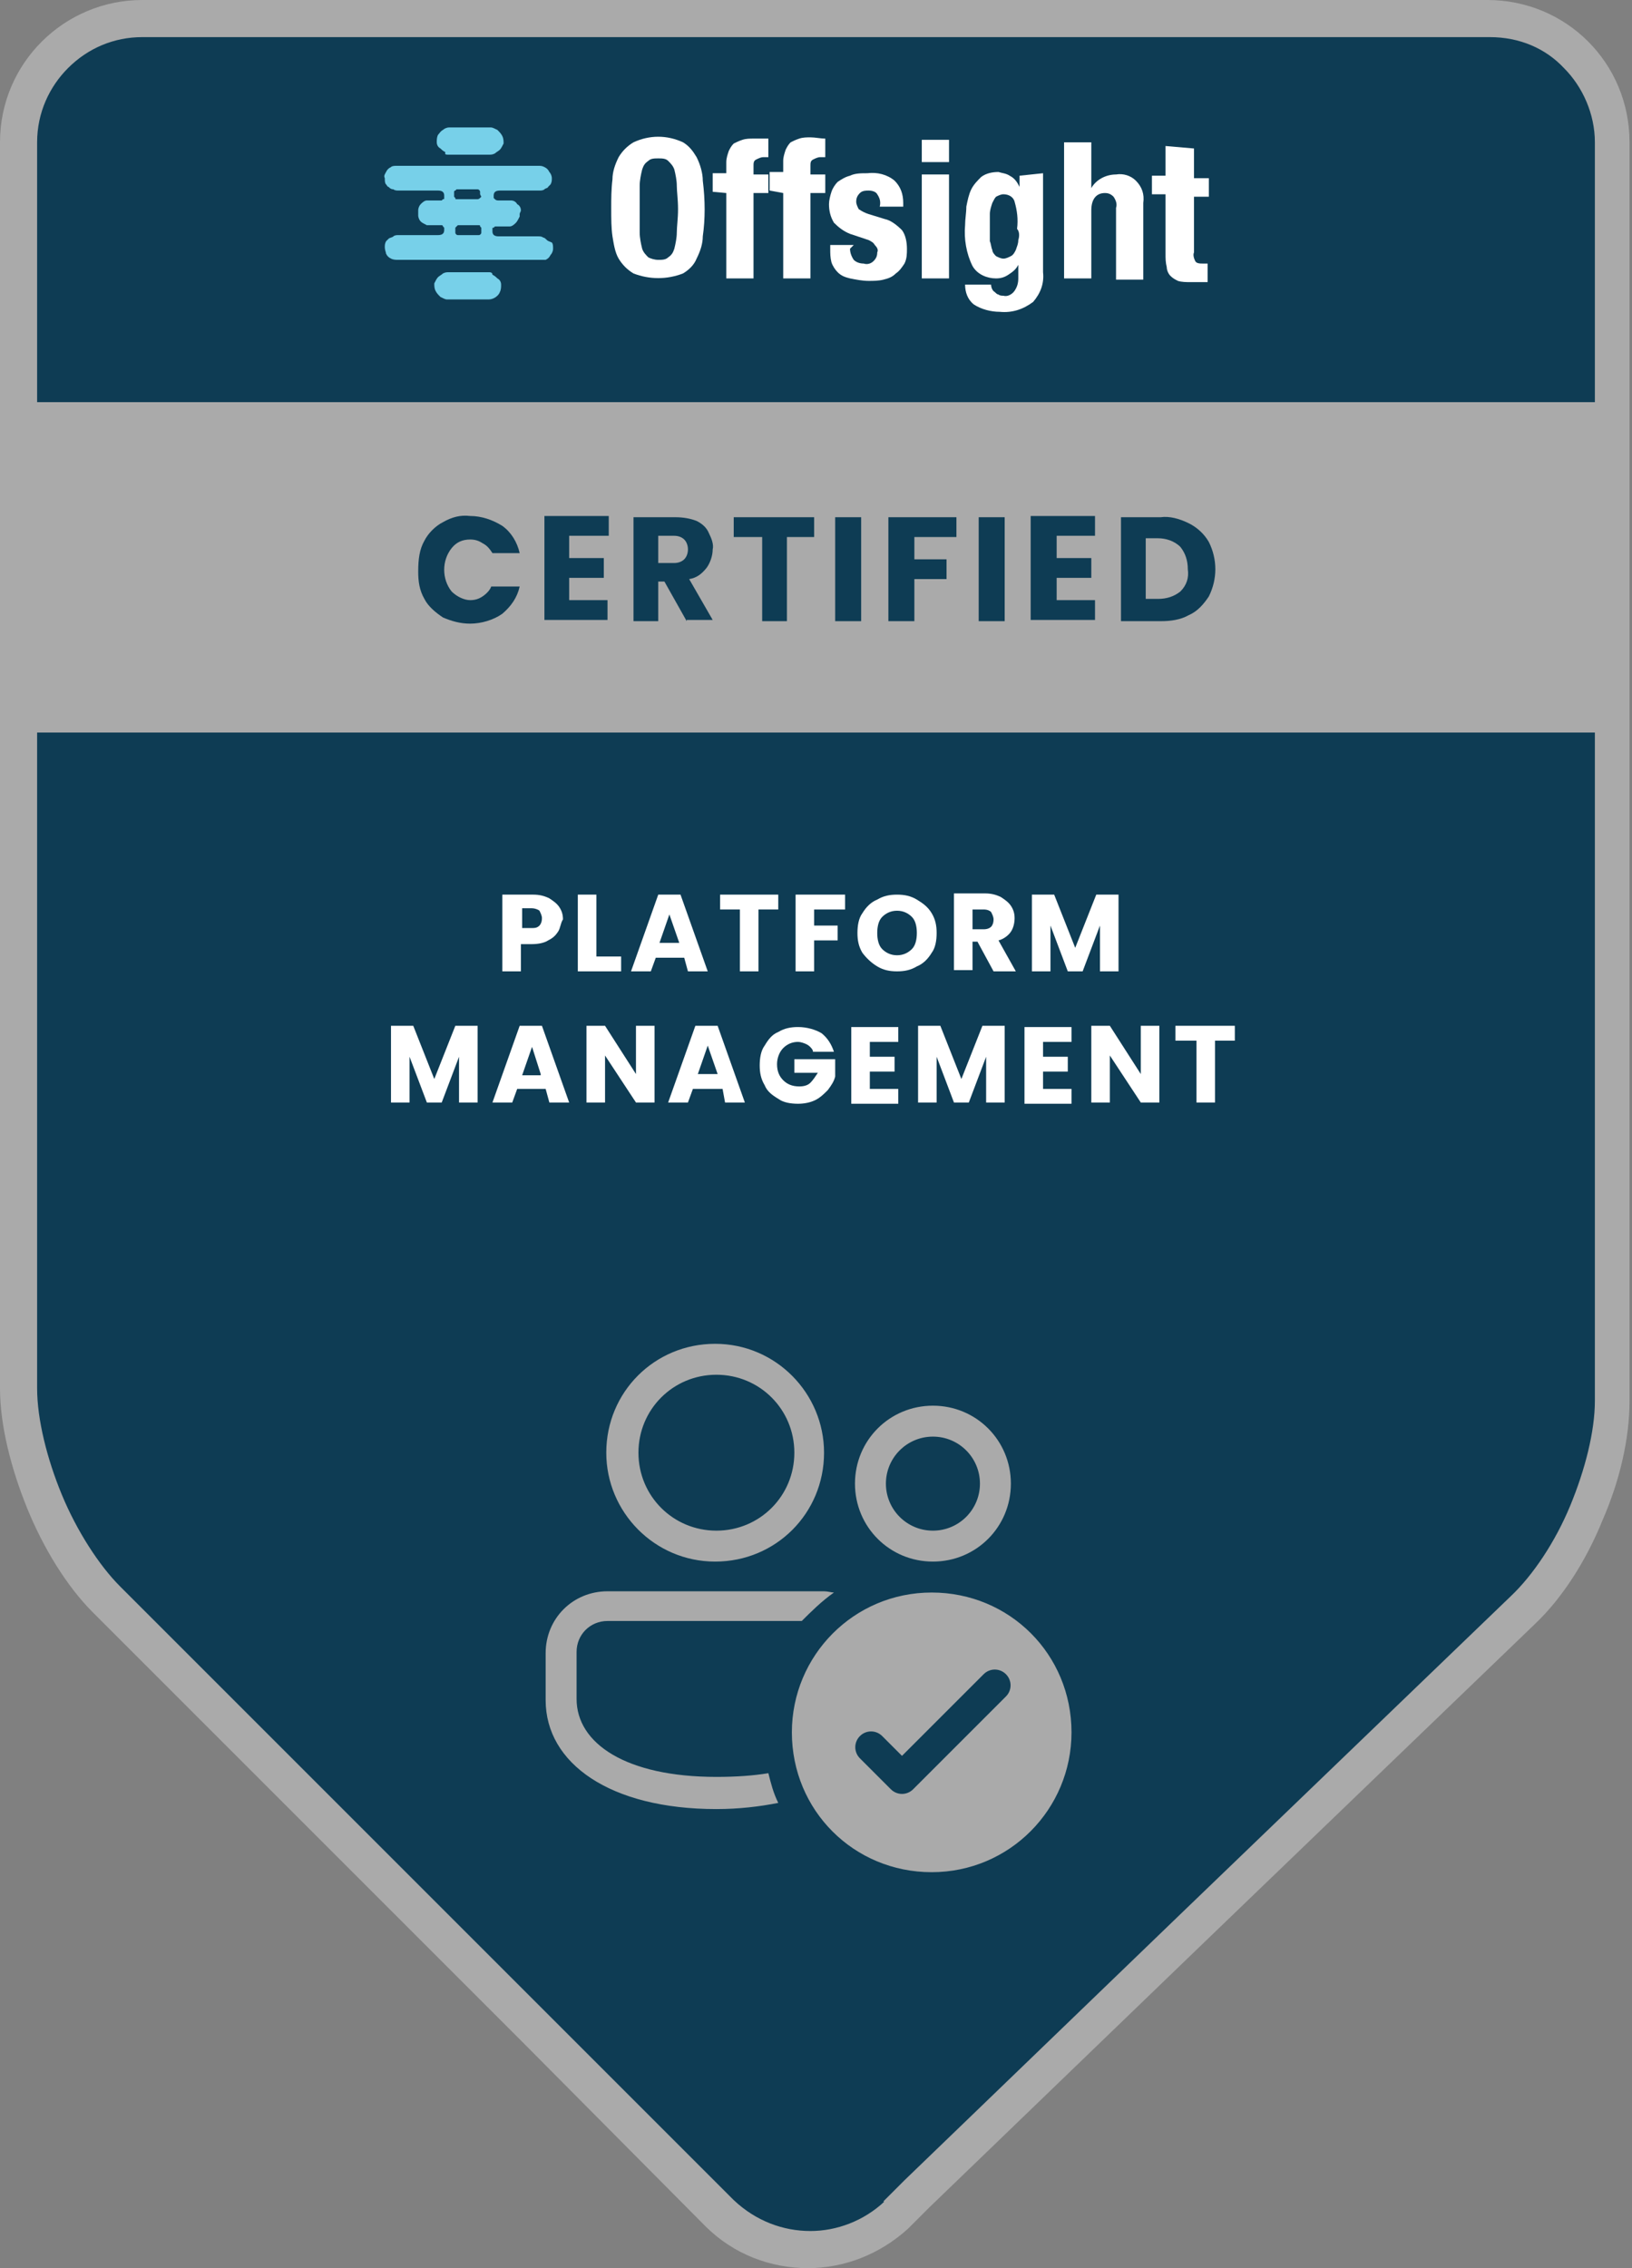 <?xml version="1.0" encoding="utf-8"?>
<!-- Generator: Adobe Illustrator 24.0.2, SVG Export Plug-In . SVG Version: 6.00 Build 0)  -->
<svg version="1.1" id="Layer_1" xmlns="http://www.w3.org/2000/svg" xmlns:xlink="http://www.w3.org/1999/xlink" x="0px" y="0px"
	 viewBox="0 0 131.9 183.3" style="enable-background:new 0 0 131.9 183.3;" xml:space="preserve">
<rect x="0" y="0" width="131.9" height="183.3" fill="#808080" stroke="none"/>
<style type="text/css">
	.st0{fill:#0E3C54;}
	.st1{fill:#AAAAAA;}
	.st2{fill:#FFFFFF;}
	.st3{fill:#77D0E9;}
</style>
<title>badge1</title>
<g id="Layer_2_1_">
	<g id="Layer_1-2">
		<path class="st0" d="M120.4,1.5c5.5,0,10,4.5,10,10v101.7c0,5.5-3.2,13.1-7.2,16.9l-26.6,25.6l-11.2,10.8l-11.2,10.8l-1.7,1.7
			c-4,3.8-10.3,3.8-14.3-0.1l-14.7-14.8l-10.9-10.9l-10.9-10.9l-13-13c-3.9-3.9-7.1-11.6-7.1-17.1V11.5c0-5.5,4.5-10,10-10
			c0,0,0,0,0,0H120.4z"/>
		<g>
			<path class="st1" d="M120.4,1.5V3c2.4,0,4.5,0.9,6,2.5c1.5,1.5,2.5,3.7,2.5,6v101.7c0,2.5-0.8,5.6-2,8.5c-1.2,2.9-3,5.6-4.8,7.3
				l0,0l-26.6,25.6l0,0l-11.2,10.8l-11.2,10.8l-1.7,1.7l1.1,1.1l-1-1.1c-1.7,1.6-3.9,2.4-6,2.4c-2.2,0-4.4-0.8-6.2-2.5l0,0L44.5,163
				l0,0l-10.9-10.9l-10.9-10.9l-13-13c-1.7-1.7-3.5-4.5-4.7-7.4c-1.2-2.9-2-6.1-2-8.6V11.5C3,9.1,4,7,5.5,5.5C7.1,3.9,9.2,3,11.5,3
				h108.9V1.5V0H11.5C5.2,0,0,5.1,0,11.5v100.7c0,3,0.9,6.5,2.2,9.7c1.3,3.2,3.2,6.3,5.3,8.4l13,13l10.9,10.9l10.9,10.9l0,0
				l14.7,14.8l0,0c2.3,2.3,5.3,3.4,8.3,3.4l0,0c2.9,0,5.8-1.1,8.1-3.2l0,0l1.7-1.7l11.2-10.8l0,0l11.2-10.8l26.6-25.6l0,0
				c2.2-2.1,4.1-5.1,5.4-8.3c1.4-3.2,2.2-6.6,2.2-9.7V11.5c0-6.4-5.1-11.5-11.5-11.5V1.5z"/>
		</g>
		<path class="st2" d="M56.8,14.6c0-0.6-0.2-1.3-0.5-1.9c-0.3-0.5-0.6-0.9-1.1-1.2c-1.3-0.6-2.7-0.6-4,0c-0.5,0.3-0.9,0.7-1.2,1.2
			c-0.3,0.6-0.5,1.2-0.5,1.8c-0.1,0.8-0.1,1.6-0.1,2.3c0,0.9,0,1.6,0.1,2.3c0.1,0.6,0.2,1.3,0.5,1.8c0.3,0.5,0.7,0.9,1.2,1.2
			c1.3,0.5,2.7,0.5,4,0c0.5-0.3,0.9-0.7,1.1-1.2c0.3-0.6,0.5-1.2,0.5-1.8C57,17.7,57,16.2,56.8,14.6L56.8,14.6z M54.7,18.8
			c0,0.4-0.1,0.9-0.2,1.3c-0.1,0.3-0.2,0.5-0.5,0.7c-0.2,0.2-0.5,0.2-0.8,0.2c-0.3,0-0.6-0.1-0.8-0.2c-0.2-0.2-0.4-0.4-0.5-0.7
			c-0.1-0.4-0.2-0.9-0.2-1.3c0-0.5,0-1.2,0-1.9s0-1.4,0-1.9c0-0.4,0.1-0.9,0.2-1.3c0.1-0.3,0.2-0.5,0.5-0.7c0.2-0.2,0.5-0.2,0.8-0.2
			c0.3,0,0.6,0,0.8,0.2c0.2,0.2,0.4,0.4,0.5,0.7c0.1,0.4,0.2,0.9,0.2,1.3c0,0.5,0.1,1.1,0.1,1.9S54.7,18.3,54.7,18.8z"/>
		<path class="st2" d="M58.7,15.6v6.9h2.2v-6.9h1.2v-1.5h-1.2v-0.7c0-0.2,0-0.4,0.2-0.5c0.2-0.1,0.4-0.2,0.6-0.2h0.2h0.2v-1.5
			c-0.4,0-0.8,0-1.2,0c-0.3,0-0.6,0-0.9,0.1c-0.3,0.1-0.5,0.2-0.7,0.3c-0.2,0.2-0.3,0.4-0.4,0.6c-0.1,0.3-0.2,0.6-0.2,0.9v0.9h-1.1
			v1.5L58.7,15.6z"/>
		<path class="st2" d="M63.3,15.6v6.9h2.2v-6.9h1.2v-1.5h-1.2v-0.7c0-0.2,0-0.4,0.2-0.5c0.2-0.1,0.4-0.2,0.6-0.2h0.2h0.2v-1.5
			c-0.4,0-0.8-0.1-1.2-0.1c-0.3,0-0.6,0-0.9,0.1c-0.3,0.1-0.5,0.2-0.7,0.3c-0.2,0.2-0.3,0.4-0.4,0.6c-0.1,0.3-0.2,0.6-0.2,0.9v0.9
			h-1.1v1.5L63.3,15.6z"/>
		<path class="st2" d="M69,19.8h-1.9v0.3c0,0.4,0,0.7,0.1,1.1c0.1,0.3,0.3,0.6,0.5,0.8c0.3,0.3,0.6,0.4,1,0.5c0.5,0.1,1,0.2,1.5,0.2
			c0.4,0,0.8,0,1.2-0.1c0.4-0.1,0.7-0.2,1-0.5c0.3-0.2,0.5-0.5,0.7-0.8c0.2-0.4,0.2-0.8,0.2-1.2c0-0.5-0.1-1.1-0.4-1.5
			c-0.4-0.4-0.9-0.8-1.4-0.9l-1.3-0.4c-0.3-0.1-0.5-0.2-0.8-0.4c-0.1-0.2-0.2-0.4-0.2-0.6c0-0.3,0.1-0.5,0.3-0.7
			c0.2-0.2,0.5-0.2,0.7-0.2c0.3,0,0.6,0.1,0.7,0.3c0.2,0.3,0.3,0.6,0.2,1h1.9v-0.3c0-0.7-0.2-1.3-0.7-1.8c-0.6-0.5-1.4-0.7-2.2-0.6
			c-0.5,0-1,0-1.4,0.2c-0.4,0.1-0.7,0.3-1,0.5c-0.2,0.2-0.4,0.5-0.5,0.8c-0.1,0.3-0.2,0.7-0.2,1c0,0.5,0.1,1,0.4,1.5
			c0.4,0.4,0.8,0.7,1.3,0.9l1.5,0.5c0.2,0.1,0.4,0.2,0.5,0.4c0.2,0.2,0.3,0.4,0.2,0.6c0,0.3-0.1,0.5-0.3,0.7
			c-0.2,0.2-0.5,0.3-0.8,0.2c-0.3,0-0.6-0.1-0.8-0.3c-0.2-0.3-0.3-0.6-0.3-0.9L69,19.8z"/>
		<path class="st2" d="M74.5,11.3v1.8h2.2v-1.8H74.5z M74.5,14.1v8.4h2.2v-8.4L74.5,14.1z"/>
		<path class="st2" d="M82.4,14.2v0.9l0,0c-0.2-0.4-0.4-0.7-0.8-0.9c-0.3-0.2-0.6-0.2-0.9-0.3c-0.5,0-1,0.1-1.4,0.4
			c-0.3,0.3-0.6,0.6-0.8,1c-0.2,0.4-0.3,0.9-0.4,1.4c0,0.5-0.1,1-0.1,1.5c-0.1,1.1,0.1,2.3,0.6,3.3c0.4,0.7,1.2,1,1.9,1
			c0.4,0,0.7-0.1,1-0.3c0.3-0.2,0.6-0.4,0.8-0.8l0,0v1.1c0,0.4-0.1,0.7-0.3,1c-0.2,0.3-0.6,0.5-0.9,0.4c-0.1,0-0.3,0-0.4-0.1
			c-0.1,0-0.2-0.1-0.3-0.2c-0.2-0.1-0.3-0.4-0.3-0.6h-2.1c0,0.6,0.2,1.2,0.7,1.6c0.6,0.4,1.4,0.6,2.1,0.6c1,0.1,1.9-0.2,2.7-0.8
			c0.6-0.7,0.9-1.5,0.8-2.4v-8L82.4,14.2z M82.3,19.4c0,0.3-0.1,0.5-0.2,0.8c-0.1,0.2-0.2,0.4-0.4,0.5c-0.2,0.1-0.4,0.2-0.6,0.2
			c-0.2,0-0.4-0.1-0.6-0.2c-0.1-0.1-0.3-0.3-0.3-0.5c-0.1-0.2-0.1-0.5-0.2-0.7c0-0.3,0-0.5,0-0.8c0-0.6,0-1,0-1.4
			c0-0.3,0.1-0.6,0.2-0.9c0.1-0.2,0.2-0.4,0.3-0.5c0.2-0.1,0.4-0.2,0.6-0.2c0.4,0,0.8,0.2,0.9,0.6c0.2,0.7,0.3,1.4,0.2,2.2
			C82.4,18.7,82.4,19.1,82.3,19.4z"/>
		<path class="st2" d="M86,11.4v11.1h2.2V17c0-0.9,0.4-1.4,1.1-1.4c0.3,0,0.5,0.1,0.7,0.3c0.2,0.3,0.3,0.6,0.2,0.9v5.8h2.2v-6.2
			c0.1-0.7-0.1-1.3-0.6-1.8c-0.4-0.4-1-0.6-1.6-0.5c-0.8,0-1.6,0.4-2,1.1l0,0v-3.7H86z"/>
		<path class="st2" d="M94.2,11.8v2.4h-1.1v1.5h1.1v4.8c0,0.4,0,0.7,0.1,1.1c0,0.2,0.1,0.5,0.3,0.7c0.2,0.2,0.4,0.3,0.6,0.4
			c0.3,0.1,0.7,0.1,1,0.1c0.2,0,0.5,0,0.7,0s0.5,0,0.7,0v-1.5h-0.2h-0.2c-0.2,0-0.5,0-0.6-0.2c-0.1-0.2-0.2-0.5-0.1-0.7v-4.5h1.2
			v-1.5h-1.2v-2.4L94.2,11.8z"/>
		<path class="st3" d="M36.2,12.5h1.5h0.1H38h1.5c0.2,0,0.3,0,0.5-0.1c0.1-0.1,0.3-0.2,0.4-0.3c0.1-0.1,0.2-0.3,0.3-0.5
			c0-0.2,0-0.4-0.1-0.6c-0.1-0.2-0.2-0.3-0.4-0.5c-0.2-0.1-0.4-0.2-0.5-0.2h-3.4c-0.2,0-0.4,0.1-0.5,0.2c-0.2,0.1-0.3,0.3-0.4,0.4
			c-0.1,0.2-0.1,0.4-0.1,0.6c0,0.2,0.1,0.4,0.3,0.5c0.1,0.1,0.2,0.2,0.4,0.3C35.9,12.5,36.1,12.5,36.2,12.5z"/>
		<path class="st3" d="M39.5,22H38h-0.1h-1.6c-0.2,0-0.3,0-0.5,0.1c-0.1,0.1-0.3,0.2-0.4,0.3c-0.1,0.1-0.2,0.3-0.3,0.5
			c0,0.2,0,0.4,0.1,0.6c0.1,0.2,0.2,0.3,0.4,0.5c0.2,0.1,0.4,0.2,0.5,0.2h3.4c0.4,0,0.8-0.3,0.9-0.6c0.1-0.2,0.1-0.4,0.1-0.6
			c0-0.2-0.1-0.4-0.3-0.5c-0.1-0.1-0.2-0.2-0.4-0.3C39.8,22,39.6,22,39.5,22z"/>
		<path class="st3" d="M44.2,19.4c-0.1-0.1-0.2-0.2-0.3-0.2c-0.1-0.1-0.3-0.1-0.4-0.1h-3.2c-0.3,0-0.5-0.1-0.5-0.4
			c0-0.1,0-0.1,0-0.2c0-0.1,0-0.1,0.1-0.1c0,0,0.1-0.1,0.1-0.1c0.1,0,0.1,0,0.2,0c0.3,0,0.7,0,1,0c0.2,0,0.4-0.2,0.5-0.3
			c0.1-0.1,0.2-0.3,0.3-0.5c0-0.1,0-0.1,0-0.2c0-0.1,0.1-0.2,0.1-0.3c0-0.2-0.1-0.4-0.3-0.5c-0.1-0.2-0.3-0.3-0.5-0.3
			c-0.3,0-0.7,0-1,0c-0.1,0-0.2,0-0.3-0.1c0,0-0.1-0.1-0.1-0.1c0-0.1,0-0.1,0-0.2c0-0.3,0.2-0.4,0.5-0.4h3.2c0.1,0,0.3,0,0.4-0.1
			c0.1-0.1,0.3-0.1,0.3-0.2c0.1-0.1,0.1-0.1,0.2-0.2c0.1-0.2,0.1-0.3,0.1-0.5c0-0.2-0.1-0.4-0.2-0.5c-0.1-0.2-0.2-0.3-0.4-0.4
			c-0.2-0.1-0.3-0.1-0.5-0.1H38h-0.2h-0.2h-5.5c-0.2,0-0.4,0-0.5,0.1c-0.2,0.1-0.3,0.2-0.4,0.4c-0.1,0.2-0.2,0.3-0.1,0.5
			c0,0.2,0,0.4,0.1,0.5c0.1,0.1,0.1,0.2,0.2,0.2c0.1,0.1,0.2,0.2,0.4,0.2c0.1,0.1,0.3,0.1,0.4,0.1h3.2c0.3,0,0.5,0.1,0.5,0.4
			c0,0.1,0,0.1,0,0.2c0,0.1,0,0.1-0.1,0.1c0,0-0.1,0.1-0.1,0.1c-0.1,0-0.1,0-0.2,0c-0.3,0-0.7,0-1,0c-0.2,0-0.4,0.2-0.5,0.3
			c-0.1,0.1-0.2,0.3-0.2,0.5c0,0.1,0,0.2,0,0.4c0,0.2,0.1,0.4,0.2,0.5c0.1,0.1,0.3,0.2,0.5,0.3c0.3,0,0.7,0,1,0c0.1,0,0.1,0,0.2,0
			c0.1,0,0.1,0.1,0.1,0.1c0,0,0.1,0.1,0.1,0.1c0,0.1,0,0.1,0,0.2c0,0.3-0.2,0.4-0.5,0.4h-3.2c-0.1,0-0.3,0-0.4,0.1
			c-0.1,0.1-0.3,0.1-0.4,0.2c-0.1,0.1-0.1,0.1-0.2,0.2c-0.1,0.2-0.1,0.3-0.1,0.5c0,0.2,0.1,0.4,0.1,0.5c0.1,0.2,0.2,0.3,0.4,0.4
			C31.8,21,32,21,32.2,21h5.5c0.1,0,0.1,0,0.2,0c0.1,0,0.1,0,0.2,0h5.5c0.2,0,0.3,0,0.5,0c0.2-0.1,0.3-0.2,0.4-0.4
			c0.1-0.1,0.2-0.3,0.2-0.5c0-0.2,0-0.4-0.1-0.5C44.4,19.5,44.3,19.5,44.2,19.4z M38.9,18.8c0,0.1-0.1,0.2-0.2,0.2
			c-0.1,0-0.1,0-0.2,0h-1.3c-0.1,0-0.1,0-0.2,0c-0.1,0-0.2-0.1-0.2-0.2c0-0.1,0-0.1,0-0.2c0-0.1,0-0.1,0-0.2c0,0,0.1-0.1,0.1-0.1
			c0,0,0.1-0.1,0.1-0.1c0.1,0,0.1,0,0.2,0h1.3c0.1,0,0.1,0,0.2,0c0.1,0,0.1,0,0.1,0.1c0,0,0.1,0.1,0.1,0.1c0,0.1,0,0.1,0,0.2
			C38.9,18.7,38.9,18.7,38.9,18.8z M38.9,15.9c0,0-0.1,0.1-0.1,0.1c0,0-0.1,0.1-0.2,0.1c-0.1,0-0.1,0-0.2,0h-1.3c-0.1,0-0.1,0-0.2,0
			c-0.1,0-0.1,0-0.1-0.1c0,0-0.1-0.1-0.1-0.1c0-0.1,0-0.1,0-0.2c0-0.1,0-0.1,0-0.2c0-0.1,0.1-0.1,0.1-0.1c0,0,0.1-0.1,0.1-0.1
			c0.1,0,0.1,0,0.2,0h1.3c0.1,0,0.1,0,0.2,0c0.1,0,0.2,0.1,0.2,0.2c0,0.1,0,0.1,0,0.2C38.9,15.9,38.9,15.9,38.9,15.9L38.9,15.9z"/>
		<rect x="1.5" y="32.5" class="st1" width="128.9" height="26.7"/>
		<path class="st0" d="M34.3,43.7c0.3-0.6,0.9-1.2,1.5-1.5c0.7-0.4,1.4-0.6,2.2-0.5c0.9,0,1.8,0.3,2.6,0.8c0.7,0.5,1.2,1.3,1.4,2.2
			h-2.2c-0.2-0.3-0.4-0.6-0.8-0.8c-0.3-0.2-0.6-0.3-1-0.3c-0.6,0-1.1,0.2-1.5,0.7c-0.8,1-0.8,2.5,0,3.5c0.4,0.4,1,0.7,1.5,0.7
			c0.4,0,0.7-0.1,1-0.3c0.3-0.2,0.6-0.5,0.7-0.8H42c-0.2,0.9-0.7,1.6-1.4,2.2c-0.7,0.5-1.7,0.8-2.6,0.8c-0.8,0-1.5-0.2-2.2-0.5
			c-0.6-0.4-1.2-0.9-1.5-1.5c-0.4-0.7-0.5-1.4-0.5-2.2C33.8,45.2,33.9,44.4,34.3,43.7z"/>
		<path class="st0" d="M46,43.4v1.7h2.8v1.6H46v1.8h3.1v1.6H44v-8.4h5.2v1.6H46z"/>
		<path class="st0" d="M55.5,50.2L53.7,47h-0.5v3.2h-2v-8.4h3.4c0.6,0,1.2,0.1,1.7,0.3c0.4,0.2,0.8,0.5,1,1c0.2,0.4,0.4,0.9,0.3,1.3
			c0,0.5-0.2,1.1-0.5,1.5c-0.4,0.5-0.8,0.8-1.4,0.9l1.9,3.3H55.5z M53.2,45.5h1.3c0.3,0,0.6-0.1,0.8-0.3c0.2-0.2,0.3-0.5,0.3-0.8
			c0-0.3-0.1-0.6-0.3-0.8c-0.2-0.2-0.5-0.3-0.8-0.3h-1.3V45.5z"/>
		<path class="st0" d="M65.8,41.8v1.6h-2.2v6.8h-2v-6.8h-2.3v-1.6H65.8z"/>
		<path class="st0" d="M69.6,41.8v8.4h-2.1v-8.4H69.6z"/>
		<path class="st0" d="M77.3,41.8v1.6h-3.4v1.8h2.6v1.6h-2.6v3.4h-2.1v-8.4H77.3z"/>
		<path class="st0" d="M81.2,41.8v8.4h-2.1v-8.4H81.2z"/>
		<path class="st0" d="M85.4,43.4v1.7h2.8v1.6h-2.8v1.8h3.1v1.6h-5.2v-8.4h5.2v1.6H85.4z"/>
		<path class="st0" d="M96.1,42.3c0.6,0.3,1.2,0.8,1.6,1.5c0.7,1.4,0.7,3,0,4.4c-0.4,0.6-0.9,1.2-1.6,1.5c-0.7,0.4-1.5,0.5-2.3,0.5
			h-3.2v-8.4h3.2C94.5,41.7,95.3,41.9,96.1,42.3z M95.4,47.8c0.5-0.5,0.7-1.1,0.6-1.8c0-0.7-0.2-1.3-0.6-1.8
			c-0.5-0.5-1.2-0.7-1.8-0.7h-1v4.9h1C94.3,48.4,94.9,48.2,95.4,47.8z"/>
	</g>
</g>
<g>
	<path class="st2" d="M45.1,75.3c-0.2,0.3-0.4,0.5-0.8,0.7c-0.3,0.2-0.8,0.3-1.3,0.3h-0.9v2.2h-1.5v-6.2h2.5c0.5,0,0.9,0.1,1.3,0.3
		c0.3,0.2,0.6,0.4,0.8,0.7c0.2,0.3,0.3,0.6,0.3,1C45.3,74.6,45.3,75,45.1,75.3z M43.6,74.8c0.1-0.1,0.2-0.3,0.2-0.6
		c0-0.2-0.1-0.4-0.2-0.6c-0.1-0.1-0.4-0.2-0.6-0.2h-0.8V75h0.8C43.2,75,43.4,75,43.6,74.8z"/>
	<path class="st2" d="M48.2,77.3h2v1.2h-3.5v-6.2h1.5V77.3z"/>
	<path class="st2" d="M55.3,77.4H53l-0.4,1.1H51l2.2-6.2H55l2.2,6.2h-1.6L55.3,77.4z M54.9,76.2l-0.8-2.3l-0.8,2.3H54.9z"/>
	<path class="st2" d="M62.9,72.3v1.2h-1.6v5h-1.5v-5h-1.6v-1.2H62.9z"/>
	<path class="st2" d="M68.3,72.3v1.2h-2.5v1.3h1.9V76h-1.9v2.5h-1.5v-6.2H68.3z"/>
	<path class="st2" d="M70.9,78.1c-0.5-0.3-0.9-0.7-1.2-1.1c-0.3-0.5-0.4-1-0.4-1.6c0-0.6,0.1-1.2,0.4-1.6c0.3-0.5,0.7-0.9,1.2-1.1
		c0.5-0.3,1-0.4,1.6-0.4s1.1,0.1,1.6,0.4c0.5,0.3,0.9,0.6,1.2,1.1c0.3,0.5,0.4,1,0.4,1.6c0,0.6-0.1,1.2-0.4,1.6
		c-0.3,0.5-0.7,0.9-1.2,1.1c-0.5,0.3-1,0.4-1.6,0.4S71.4,78.4,70.9,78.1z M73.7,76.7c0.3-0.3,0.4-0.8,0.4-1.3c0-0.5-0.1-1-0.4-1.3
		c-0.3-0.3-0.7-0.5-1.2-0.5c-0.5,0-0.9,0.2-1.2,0.5c-0.3,0.3-0.4,0.8-0.4,1.3c0,0.5,0.1,1,0.4,1.3c0.3,0.3,0.7,0.5,1.2,0.5
		C73,77.2,73.4,77,73.7,76.7z"/>
	<path class="st2" d="M80.3,78.5L79,76.1h-0.4v2.3h-1.5v-6.2h2.5c0.5,0,0.9,0.1,1.3,0.3c0.3,0.2,0.6,0.4,0.8,0.7
		c0.2,0.3,0.3,0.6,0.3,1c0,0.4-0.1,0.8-0.3,1.1c-0.2,0.3-0.6,0.6-1,0.7l1.4,2.5H80.3z M78.6,75.1h0.9c0.3,0,0.5-0.1,0.6-0.2
		c0.1-0.1,0.2-0.3,0.2-0.6c0-0.2-0.1-0.4-0.2-0.6c-0.1-0.1-0.3-0.2-0.6-0.2h-0.9V75.1z"/>
	<path class="st2" d="M90.4,72.3v6.2h-1.5v-3.7l-1.4,3.7h-1.2l-1.4-3.7v3.7h-1.5v-6.2h1.8l1.7,4.3l1.7-4.3H90.4z"/>
	<path class="st2" d="M38.6,82.9v6.2h-1.5v-3.7l-1.4,3.7h-1.2l-1.4-3.7v3.7h-1.5v-6.2h1.8l1.7,4.3l1.7-4.3H38.6z"/>
	<path class="st2" d="M44.1,88h-2.3l-0.4,1.1h-1.6l2.2-6.2h1.8l2.2,6.2h-1.6L44.1,88z M43.7,86.8L43,84.6l-0.8,2.3H43.7z"/>
	<path class="st2" d="M52.9,89.1h-1.5l-2.5-3.8v3.8h-1.5v-6.2h1.5l2.5,3.9v-3.9h1.5V89.1z"/>
	<path class="st2" d="M58.4,88H56l-0.4,1.1h-1.6l2.2-6.2h1.8l2.2,6.2h-1.6L58.4,88z M58,86.8l-0.8-2.3l-0.8,2.3H58z"/>
	<path class="st2" d="M65.7,84.9c-0.1-0.2-0.3-0.4-0.5-0.5c-0.2-0.1-0.5-0.2-0.7-0.2c-0.5,0-0.9,0.2-1.2,0.5
		C63,85,62.8,85.5,62.8,86c0,0.6,0.2,1,0.5,1.3c0.3,0.3,0.7,0.5,1.3,0.5c0.4,0,0.7-0.1,0.9-0.3s0.4-0.5,0.6-0.8h-1.9v-1.1h3.3V87
		c-0.1,0.4-0.3,0.7-0.6,1.1c-0.3,0.3-0.6,0.6-1,0.8c-0.4,0.2-0.9,0.3-1.4,0.3c-0.6,0-1.2-0.1-1.6-0.4c-0.5-0.3-0.9-0.6-1.1-1.1
		c-0.3-0.5-0.4-1-0.4-1.6c0-0.6,0.1-1.2,0.4-1.6c0.3-0.5,0.6-0.9,1.1-1.1c0.5-0.3,1-0.4,1.6-0.4c0.7,0,1.4,0.2,1.9,0.5
		c0.5,0.4,0.8,0.9,1,1.5H65.7z"/>
	<path class="st2" d="M70.3,84.1v1.3h2v1.2h-2v1.4h2.3v1.2h-3.8v-6.2h3.8v1.2H70.3z"/>
	<path class="st2" d="M81.2,82.9v6.2h-1.5v-3.7l-1.4,3.7h-1.2l-1.4-3.7v3.7h-1.5v-6.2h1.8l1.7,4.3l1.7-4.3H81.2z"/>
	<path class="st2" d="M84.3,84.1v1.3h2v1.2h-2v1.4h2.3v1.2h-3.8v-6.2h3.8v1.2H84.3z"/>
	<path class="st2" d="M93.7,89.1h-1.5l-2.5-3.8v3.8h-1.5v-6.2h1.5l2.5,3.9v-3.9h1.5V89.1z"/>
	<path class="st2" d="M99.8,82.9v1.2h-1.6v5h-1.5v-5H95v-1.2H99.8z"/>
</g>
<path class="st1" d="M67.4,128.7c-0.2,0-0.5-0.1-0.8-0.1H49.1c-2.8,0-5,2.2-5,5v3.8c0,5.1,5.2,8.8,13.8,8.8c1.8,0,3.5-0.2,5-0.5
	c-0.4-0.8-0.6-1.6-0.8-2.4c-1.2,0.2-2.6,0.3-4.2,0.3c-7.3,0-11.3-2.7-11.3-6.3v-3.8c0-1.4,1.1-2.5,2.5-2.5h15.7
	C65.5,130.3,66.4,129.4,67.4,128.7z M75.4,126.2c3.5,0,6.3-2.8,6.3-6.3s-2.8-6.3-6.3-6.3s-6.3,2.8-6.3,6.3S71.9,126.2,75.4,126.2z
	 M71.6,119.9c0-2.1,1.7-3.8,3.8-3.8s3.8,1.7,3.8,3.8s-1.7,3.8-3.8,3.8S71.6,122,71.6,119.9z M66.6,117.4c0-4.8-3.9-8.8-8.8-8.8
	s-8.8,3.9-8.8,8.8c0,4.8,3.9,8.8,8.8,8.8S66.6,122.3,66.6,117.4z M51.6,117.4c0-3.5,2.8-6.3,6.3-6.3s6.3,2.8,6.3,6.3
	c0,3.5-2.8,6.3-6.3,6.3S51.6,120.9,51.6,117.4z M86.6,140c0,6.2-5,11.3-11.3,11.3s-11.3-5-11.3-11.3c0-6.2,5-11.3,11.3-11.3
	S86.6,133.7,86.6,140z M81.3,135.3c-0.5-0.5-1.3-0.5-1.8,0l-6.6,6.6l-1.6-1.6c-0.5-0.5-1.3-0.5-1.8,0c-0.5,0.5-0.5,1.3,0,1.8
	l2.5,2.5c0.5,0.5,1.3,0.5,1.8,0l7.5-7.5C81.8,136.6,81.8,135.8,81.3,135.3z"/>
</svg>
